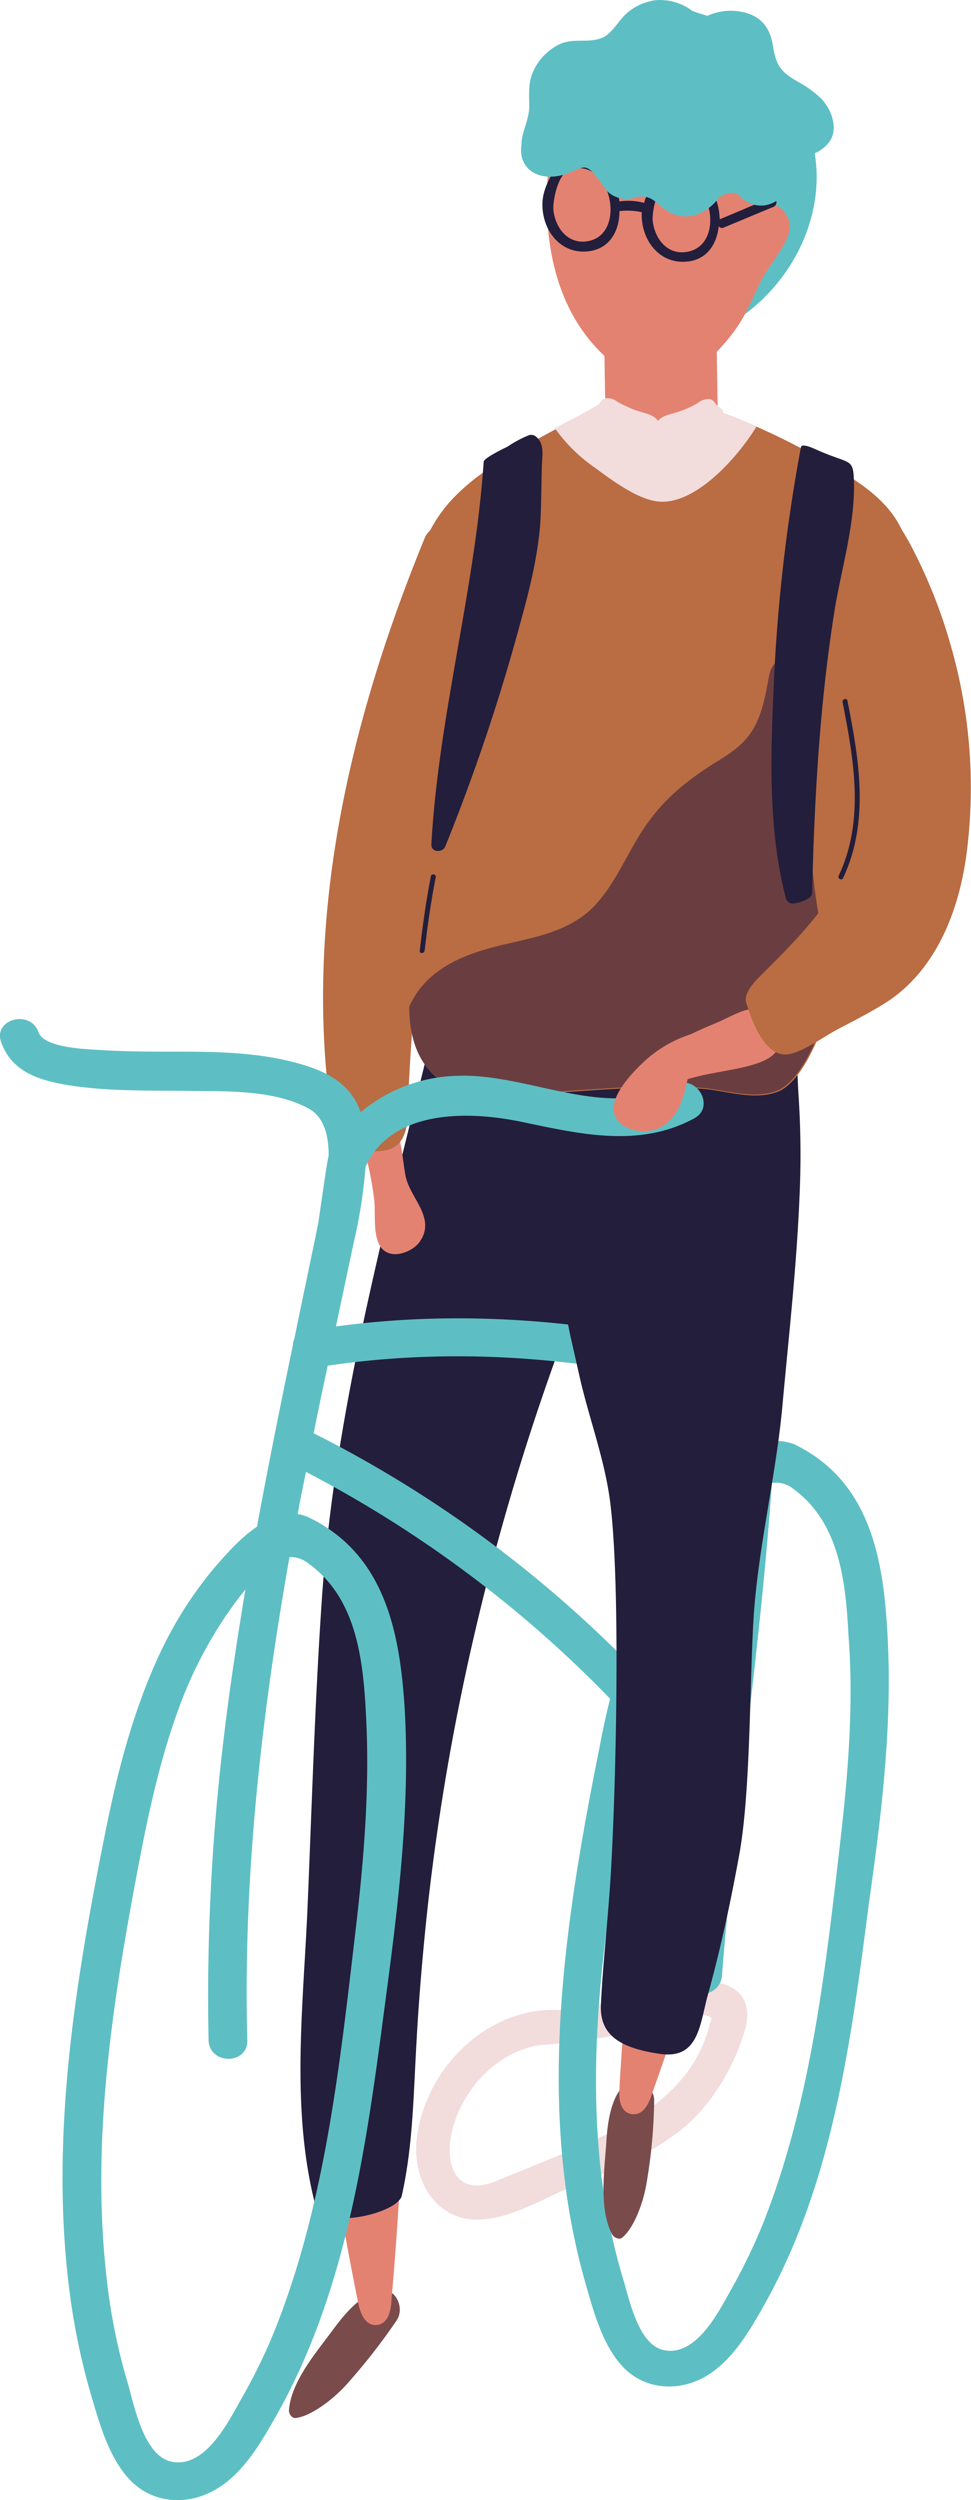 <svg id="Layer_1" data-name="Layer 1" xmlns="http://www.w3.org/2000/svg" viewBox="0 0 200.47 515.79"><defs><style>.cls-1{fill:#f2dcdc;}.cls-2{fill:#7a4b4b;}.cls-3{fill:#e48272;}.cls-4{fill:#231e3b;}.cls-5{fill:#5dbfc4;}.cls-6{fill:#ba6c43;}.cls-7{fill:#4a2c40;opacity:0.71;isolation:isolate;}</style></defs><title>bike_P44_mini</title><path class="cls-1" d="M220.47,448.91c-8.2,1.6-16.3,3.8-24.4,5.8-15.8-2.5-30.1,10.6-32.1,26.1-.8,6.4,1.7,13.6,8.1,16.1,7.7,3,17.5-3.5,24.5-6.3,7.9-3.2,16-6.5,22.6-12,6-5,10.7-13.2,12.7-20.7C233.77,450,226.77,447.61,220.47,448.91Zm3.9,8.7c-3,12.1-13.5,19-24.1,23.8-5.6,2.5-11.3,4.8-17,7.1-2.8,1.1-6.1,3-9.1,1.7s-3.6-5-3.4-7.9c.9-9.7,8.8-19.1,18.4-20.6a173.81,173.81,0,0,0,21-3c3.1-.7,6.1-1.5,9.2-2.2.9-.2,3.7-1.3,4.5-.9C225.37,456.11,224.67,456.31,224.37,457.61Z" transform="translate(-77.91 -39.75)"/><path class="cls-2" d="M146.57,520.51c-3.4,4.6-8.5,10.5-9,16.4-.1.8.6,1.8,1.4,1.7,3.1-.4,7.4-3.6,10.2-6.6a125.94,125.94,0,0,0,10.6-13.5c1.6-2.3.1-5.6-1.6-6C153.47,511.41,148.77,517.51,146.57,520.51Z" transform="translate(-77.91 -39.75)"/><path class="cls-3" d="M160.67,486.91c-.5,9-1.1,17.9-1.9,26.9-.1,1.2-.1,5.2-3,5.6-1.9.2-3.1-1.3-3.8-4-1.8-8.8-3.4-17.7-4.9-26.6A38.31,38.31,0,0,0,160.67,486.91Z" transform="translate(-77.91 -39.75)"/><path class="cls-4" d="M195.67,314.91c4.6-6,12.7-8.7,19.8-10.7,8.9-2.5,17.7-5.4,26.6-7.9.3-3.9.5-7.8.7-11.8a187.66,187.66,0,0,0-.2-21.2c-.4-5.7.1-14.7-5.4-18.1-4.6-2.8-7.9-1.5-10.2,1.8-.4-1.1-.9-2.2-1.3-3.3-2.1-4.7-9.4-4.1-11.7,0-.3.6-.6,1.1-.9,1.7-3.6-4-12-2.6-11.8,4.2,0,1.4.1,2.8.1,4.2a7.35,7.35,0,0,0-5.9-1.4c.8-2.4,1.7-4.8,2.6-7.2,2.7-7.1-9.2-12.2-12.3-5.2-1.5,3.3-2.8,6.6-4.2,9.9.6-7.6-11.2-10.5-13.1-2.5-9.7,40.7-21.5,81.7-24.2,123.6-1.4,21-2,42-2.9,63-.9,20-3.4,40.9,1.6,60.5,1.4,5.6,17.1,1.9,17.9-1.8,2.3-10.3,2.4-20.7,3-31.1.5-9.4,1.3-18.8,2.3-28.1a483,483,0,0,1,9.9-57.5,503.37,503.37,0,0,1,19.3-63.4A5.59,5.59,0,0,0,195.67,314.91Z" transform="translate(-77.91 -39.75)"/><path class="cls-5" d="M261.07,375.81c-.9-15.4-4-30.8-19.2-38.1a11.18,11.18,0,0,0-3.8-.7c.6-11.4.9-22.8.5-34.2-.1-5.1-8.1-5.2-8,0q.15,8.4,0,16.8c-27.3-7.1-55.4-10-83.3-6.2,1.2-5.7,2.4-11.3,3.6-17a103.33,103.33,0,0,0,2.5-15.9,16.21,16.21,0,0,1,6.3-7.1c-4.3-.9-8.5-1.9-12.8-2.6a28.5,28.5,0,0,0-2.9-.3,12.8,12.8,0,0,1,1.8,7.7c-.3.6-1.8,11.8-2.2,14.1-1.6,7.9-3.3,15.8-4.9,23.7a3.08,3.08,0,0,0-.3,1.3c-2.6,12.5-5.1,24.9-7.4,37.4-3.4,2.3-6.4,5.7-8.9,8.6a80.73,80.73,0,0,0-10.6,16.4c-5.8,12-9.2,25-11.8,38-6.2,30.7-11.4,62.7-7.5,94a138.48,138.48,0,0,0,4.5,22c1.8,6.1,3.8,13.5,8.5,18.1,4.6,4.4,11.3,4.8,16.8,1.8,6.1-3.3,9.8-9.9,13.1-15.7,14.9-26.5,18.7-57.2,22.6-86.8,2.6-19.4,4.9-39,3.8-58.7-1-16-4.1-32.1-20-39.7a9.3,9.3,0,0,0-2.1-.6c.2-.9.3-1.8.5-2.7l1.2-6a244.42,244.42,0,0,1,62.8,46.8q-1.2,4.8-2.1,9.6c-5.9,29.4-11,60.2-7.2,90.2a138.49,138.49,0,0,0,4.3,21.1c1.7,5.9,3.6,13,8.1,17.4,4.4,4.2,10.8,4.6,16.1,1.8,5.8-3.1,9.5-9.5,12.6-15,14.3-25.4,18-54.9,21.7-83.4C260,413.41,262.27,394.61,261.07,375.81ZM141.17,362c10.1,7,11.7,19.3,12.3,31.6.8,14.7-.4,29.4-2.1,44-3.3,28-6.3,57-16.9,83.3a112.34,112.34,0,0,1-6.6,13.5c-2.8,5-7.6,14.7-14.6,13.2-5.6-1.2-7.6-11.3-8.9-15.9a121.69,121.69,0,0,1-4.4-21.6c-3.2-27.3.8-54.8,5.8-81.6,2.4-12.9,5-25.9,9.8-38.3a87.42,87.42,0,0,1,10.3-19c.8-1.1,1.7-2.3,2.7-3.5-1.7,10.3-3.3,20.6-4.5,30.9a443.28,443.28,0,0,0-3.1,62c.1,5.2,8.2,5.2,8,0-.9-33.5,2.9-66.7,8.7-99.6A5.78,5.78,0,0,1,141.17,362Zm1.8-26.4a.37.37,0,0,0-.3-.1c.9-4.7,1.9-9.3,2.9-14,28.5-4.2,57-1.3,84.8,6.2-.2,4.5-.4,8.9-.7,13.4a50.11,50.11,0,0,0-6.4,6.7,81.29,81.29,0,0,0-10.2,15.7,117.56,117.56,0,0,0-6.8,17.9A247.36,247.36,0,0,0,143,335.61Zm85.9,17.2c-1.3,16.1-3.2,32.1-5,48.2-3.6-4.5-7.4-8.9-11.4-13.1a141.91,141.91,0,0,1,4.6-14.4,82.2,82.2,0,0,1,9.9-18.2C227.57,354.51,228.17,353.71,228.87,352.81Zm22.6,66.2c-3.1,26.8-6.1,54.7-16.2,79.9a119.88,119.88,0,0,1-6.3,13c-2.7,4.8-7.3,14.1-14,12.7-5.4-1.1-7.2-10.9-8.6-15.3a133.51,133.51,0,0,1-4.3-20.7c-3.1-26.2.8-52.6,5.5-78.3.8-4.3,1.6-8.7,2.6-13,4.3,4.8,8.4,9.9,12.3,15.1-1.3,11.6-2.5,23.3-3.5,34.9-.4,5.2,7.6,5.1,8,0,.9-11.7,2.2-23.5,3.5-35.2a2.46,2.46,0,0,0,.1-1.2c2.5-21.7,5.2-43.5,6.7-65.2a5.69,5.69,0,0,1,4,.9c9.7,6.8,11.2,18.6,11.8,30.3C254.17,390.81,253.07,405,251.47,419Z" transform="translate(-77.91 -39.75)"/><path class="cls-2" d="M203.07,482c-.4,5.7-1.5,13.5,1.2,18.7.4.7,1.5,1.2,2.1.7,2.4-2,4.3-7,5-11.1a108.77,108.77,0,0,0,1.6-17.1c.1-2.8-3-4.8-4.6-4.2C204,470.61,203.27,478.21,203.07,482Z" transform="translate(-77.91 -39.75)"/><path class="cls-3" d="M221.37,445.81q-4.2,12.75-8.7,25.5c-.4,1.1-1.4,5-4.3,4.6-1.9-.3-2.7-2-2.6-4.9.5-9,1.2-18,2-26.9A37.7,37.7,0,0,0,221.37,445.81Z" transform="translate(-77.91 -39.75)"/><path class="cls-4" d="M242.77,265.61c-.4-5.7.1-14.7-5.4-18.1-4.6-2.8-7.9-1.5-10.2,1.8-.4-1.1-.9-2.2-1.3-3.3-2.1-4.7-9.4-4.1-11.7,0-.3.6-.6,1.1-.9,1.7a7.27,7.27,0,0,0-6.6-2.1c-1.4,14.1-5.2,27.6-8.5,41.4-2.6,10.8-6.2,10-2.6,27.9l2.1,9.3c1.9,8.2,4.9,16.2,6.1,24.6,2.4,17,1.3,61.9.1,79.8-.7,9.8-1.5,16.6-1.9,24.7-.3,6.2,3.8,9,12.4,10.2,7.7,1,8-5.9,9.6-11.9,2.7-9.7,4.8-19.5,6.6-29.4,2.3-12.9,2.1-34.6,2.9-48.3.9-14.7,4.7-29.8,6-44.4,1.3-14.2,2.9-28.4,3.5-42.7A187.44,187.44,0,0,0,242.77,265.61Z" transform="translate(-77.91 -39.75)"/><path class="cls-6" d="M267.07,164.21c-.3-5.6-.9-11.7-3.8-16.7-3.2-5.5-9.1-9-14.5-12.2a135.93,135.93,0,0,0-37-15.1,5.31,5.31,0,0,0-2.8,0,4.66,4.66,0,0,0-3.3.8c-9.7,6.1-23.7,11.9-32.1,19.5-8.9,7.9-10.5,17.2-11.1,28.3-.6,12.6-1.3,25.3-1.9,37.9-.5,10.6,0,27.8,2.1,38.5-.6,7.9,1.2,16.2,9.8,19.2,5,1.8,11,1.2,16.2,1,6-.3,12-.8,17.9-1.1a117.76,117.76,0,0,1,16.8.1c4.9.5,9.9,2.3,14.8.7,6.5-2.1,11.1-17.7,11.3-19,2-14.2,4.2-28.3,9.1-41.9C263.17,190.91,267.77,178.31,267.07,164.21Z" transform="translate(-77.91 -39.75)"/><path class="cls-5" d="M241.77,60c-11.5-18.3-38.8-16.6-47.9,3.5-3.8,8.3,7.8,15.7,11.7,7.3a15.17,15.17,0,0,1,3.2-4.6A7.2,7.2,0,0,0,212,73a6.81,6.81,0,0,0,6.9,0,19.86,19.86,0,0,1,6.6,1.2c-.5,0,.2,1.8.1,2.9a21.25,21.25,0,0,1-1,5.6c-2,6.9-8.5,10.7-10.1,17.6-1.2,5.1,3.3,10.8,8.4,9C241.37,102.71,253.77,79.11,241.77,60Z" transform="translate(-77.91 -39.75)"/><path class="cls-3" d="M214.27,134.91h.8a11.18,11.18,0,0,0,11-11.4l-.5-32.2-23.2.4.5,32.2A11.18,11.18,0,0,0,214.27,134.91Z" transform="translate(-77.91 -39.75)"/><path class="cls-3" d="M191.37,72.21c.9-7.6,2.8-10.2,9.3-15.2a21.47,21.47,0,0,1,21.6-2.4c13.7,5.8,17.4,14.3,14.8,27,2.4.8,4.5,3.1,3.7,6.2-.7,2.9-4.4,7.2-5.7,9.8-2.6,5.4-3.7,8.6-7.7,13.1-5,5.7-11.2,11.5-19.2,6.6C192.17,107.51,189.37,88.71,191.37,72.21Z" transform="translate(-77.91 -39.75)"/><path class="cls-4" d="M237,80.61c-3.5,1.4-6.9,2.9-10.3,4.3-.1,0-.1.1-.2.1-.1-4-2.1-8.3-5.4-9.9a6.72,6.72,0,0,0-6.3.4c-1.9,1.2-3.3,3.8-3.9,6.1a12.58,12.58,0,0,0-5.1-.3c-.5-3.5-2.4-6.9-5.3-8.4a6.72,6.72,0,0,0-6.3.4c-2.5,1.6-4.2,5.6-4.3,8.2-.2,5.6,3.6,10.7,9.4,10.1,4.5-.5,6.5-4.2,6.5-8.3a13.63,13.63,0,0,1,4.5.2h.1v.1c-.2,5.6,3.6,10.7,9.4,10.1,4.1-.4,6.1-3.6,6.5-7.3a.78.78,0,0,0,1,.3c3.4-1.4,6.7-2.8,10.1-4.2C238.77,82.11,238.27,80.11,237,80.61Zm-36.9,8.7c-4.3,1.3-7.3-1.9-7.9-5.9-.3-1.6.7-7.4,3.1-8.6a6.23,6.23,0,0,1,3-.3C204.47,75.51,206.37,87.31,200.07,89.31Zm20.5,2.2c-4.3,1.3-7.3-1.9-7.9-5.9-.3-1.6.7-7.4,3.1-8.6a6.23,6.23,0,0,1,3-.3C225.07,77.71,227,89.51,220.57,91.51Z" transform="translate(-77.91 -39.75)"/><path class="cls-3" d="M161.67,282.51c-.8-3.8-1.1-14.3-6.1-14.9a2.08,2.08,0,0,0-2.2,1.2,7.47,7.47,0,0,0-.3,2,1.92,1.92,0,0,0-1.1,2.5,67.63,67.63,0,0,1,3.2,14c.3,2.6-.3,7.1,1.2,9.5,1.8,2.9,6,1.6,7.9-.5C168.27,291.31,162.67,287.11,161.67,282.51Z" transform="translate(-77.91 -39.75)"/><path class="cls-6" d="M165.57,150.81c-16,39-25.7,81.2-18.6,123.4a4,4,0,0,0,3.9,2.9c2.8,0,7.2.9,9.4-1.5s1.8-6.6,1.9-9.5c.5-9.5,1.1-19,2.2-28.5,2.2-19.3,5.3-38.5,8.2-57.7a4.92,4.92,0,0,0-3-4.9c.5-2.5.9-5,1.4-7.6a4.07,4.07,0,0,0-1.8-4.3c1.3-3.5,2.6-6.9,4-10.4C175.17,148.21,167.47,146.11,165.57,150.81Z" transform="translate(-77.91 -39.75)"/><path class="cls-1" d="M227.27,125c0-.8-.7-1.1-1.2-1.5s-.7-1.2-1.6-1.4a3.42,3.42,0,0,0-2.5.8,20.44,20.44,0,0,1-4,1.8c-1.4.5-3.3.7-4.2,1.9-.8-1.3-2.8-1.6-4.3-2.1a28.75,28.75,0,0,1-4-1.8,3.59,3.59,0,0,0-2.5-.8c-.9.2-1,.9-1.6,1.4-.1,0-.1.1-.2.1h0c-2.7,1.6-5.7,3.1-8.7,4.7a33.22,33.22,0,0,0,8.2,8.1c3.4,2.5,8.7,6.5,13,7,7.5.9,16.2-8.6,20.4-15.4C232,126.81,229.57,125.91,227.27,125Z" transform="translate(-77.91 -39.75)"/><path class="cls-4" d="M188.67,129.91a1.6,1.6,0,0,0-1.5-.4,24.23,24.23,0,0,0-4.5,2.4s-4.9,2.3-4.9,3.1c-1.8,26.5-9.3,52.3-10.8,78.9-.1,1.8,2.4,1.8,2.9.4a403.77,403.77,0,0,0,15.4-45.8c1.9-6.9,3.7-13.9,4.2-21.1.2-3.7.2-7.4.3-11.1C189.77,134,190.47,131.51,188.67,129.91Z" transform="translate(-77.91 -39.75)"/><path class="cls-7" d="M250,242.31c-.4-1.2-.7-2.3-1-3.4-1.2-5.2-2.2-10.5-2.9-15.8-.6-4.9-1-9.8-1.2-14.8-.2-4.6-.1-8.6-1.9-12.8,2.3-4.1,3.4-8.8,4.3-13.5,1.3-6.9-9.2-9.9-10.6-2.9-.7,3.7-1.3,7.6-3.2,10.9s-4.7,5.1-7.8,7c-5.9,3.7-10.7,7.5-14.7,13.4-3.4,5-5.7,10.9-9.7,15.5-4.9,5.7-12,7-18.9,8.6s-14,3.9-18.3,9.9a21.37,21.37,0,0,0-1.7,3c0,7.1,2.2,14.1,9.9,16.8,5,1.8,11,1.2,16.2,1,6-.3,12-.8,17.9-1.1a117.76,117.76,0,0,1,16.8.1c4.9.5,9.9,2.3,14.8.7,6.5-2.1,11.1-17.7,11.3-19S249.77,243.51,250,242.31Z" transform="translate(-77.91 -39.75)"/><path class="cls-5" d="M153.37,280.41c5.4-11.7,20.9-11.5,31.8-9.3,12.1,2.5,24.5,5.6,36-.6,4.6-2.4.5-9.3-4-6.9-14.2,7.4-30.3-2.6-45.1-1.9a32.19,32.19,0,0,0-19.7,7.5c-1.7-5-5.7-7.8-11-9.5-8.9-2.9-18.4-3-27.7-3-4.8,0-9.6,0-14.5-.3-2.7-.2-12.1-.3-13.3-3.7-1.7-4.8-9.5-2.7-7.7,2.1,2.2,6.1,7.8,7.8,13.7,8.8,8.1,1.3,16.3,1.1,24.5,1.2,8,.1,17.9-.3,25.2,3.6,3.3,1.8,4.2,5.6,4.2,9.9C145.47,278.81,153.07,285.81,153.37,280.41Z" transform="translate(-77.91 -39.75)"/><path class="cls-5" d="M247.57,60.21a22.89,22.89,0,0,0-5.1-3.7c-3.1-1.8-4.3-3.1-4.9-6.9-.5-3.4-1.8-5.8-5-7a11.63,11.63,0,0,0-8.6.4c-1-.3-2.1-.6-3.1-1a11.08,11.08,0,0,0-7.8-2.2,11.52,11.52,0,0,0-5.8,2.7c-1.8,1.6-3.1,4.5-5.5,5.2-2.7.9-5.4-.1-8.2,1.1a11.4,11.4,0,0,0-5.3,5.1c-1.4,2.7-1.1,4.9-1.1,7.8s-1.6,5.2-1.6,7.9c-.7,4.7,3.1,7.7,8.7,6.2,1.2-.3,3.3-1.6,4.4-1.5s2.1,1.6,2.7,2.3c1,1.2,1.5,2.5,2.8,3.3a6.18,6.18,0,0,0,3.7.9c.6-.1,1.2-.4,1.8-.5,2.3-.2,3.2.7,4.8,2.1,4.4,3.6,9,1.9,11.9-1.9a4.91,4.91,0,0,1,2.5-1c1.4,0,1.6.7,2.7,1.5a5.72,5.72,0,0,0,4.2,1.1c3.3-.5,5.4-3.4,6.2-6.6.7-2.8,1.2-2.9,3.6-3.9a7.84,7.84,0,0,0,3.5-2.5C251.07,66.41,249.67,62.51,247.57,60.21Z" transform="translate(-77.91 -39.75)"/><path class="cls-3" d="M237.17,250.11c-2.7-4.1-6.6-1.5-10.3.2-1.8.8-4.1,1.7-6.3,2.8a25.79,25.79,0,0,0-8.6,4.7c-2.5,2.1-8.2,7.7-7.3,11.5.8,3.5,5.6,4.4,8.4,3.5,4.5-1.4,5.9-6.1,6.8-10.4C228.57,259.61,243.87,260.51,237.17,250.11Z" transform="translate(-77.91 -39.75)"/><path class="cls-6" d="M274.17,172.81a106.17,106.17,0,0,0-8.4-20.9c-3-5.4-6.5-10.6-12.1-11.9-3.7-.8-5.2,5.9-1.5,6.7,4.9,1.1,7.7,6.8,10.1,11.6.3.7.7,1.3,1,2-.1,0-.1.1-.2.1a67.18,67.18,0,0,0-4-7.5c-1.7-2.8-5.1-1.7-5.4,1.4a3,3,0,0,0-1.8,3.2c.1,1,.2,2,.2,3v.2a3.26,3.26,0,0,0-2.8,4.4c4.7,13.5,8.4,31.8,5.8,45.7-2.3,12.7-11.5,21.6-20,30.1-.4.4-3.8,3.5-3.1,5.7,1.4,4.6,4.3,12,9.4,10.5,3.1-.9,6.2-3.2,9.1-4.8,3.4-1.8,6.8-3.5,10-5.5,10-6.2,15.3-18,17-31A105.82,105.82,0,0,0,274.17,172.81Z" transform="translate(-77.91 -39.75)"/><path class="cls-4" d="M254.17,138.11c-.2-3.8-1.2-2.7-7.5-5.5-.3-.1-3.2-1.6-3.4-.6a348,348,0,0,0-5.5,46.7c-.7,15.3-1.5,31.5,2.4,46.4a1.47,1.47,0,0,0,1.8,1,7.32,7.32,0,0,0,2.5-.8c.6-.3,1.1-.7,1.1-1.4.5-19.8,1.6-39.6,4.8-59.2C251.87,156.21,254.67,146.71,254.17,138.11Z" transform="translate(-77.91 -39.75)"/><path class="cls-4" d="M252.87,184.31c-.1-.6-1.1-.4-1,.3,2.3,11.8,4.6,24.4-.8,35.8-.3.6.6,1.1.9.5C257.47,209.21,255.27,196.41,252.87,184.31Z" transform="translate(-77.91 -39.75)"/><path class="cls-4" d="M166.87,220.51c-1,5.1-1.7,10.2-2.3,15.4-.1.6.9.6,1,0,.6-5.1,1.3-10.1,2.3-15.2C168,220.11,167,219.91,166.87,220.51Z" transform="translate(-77.91 -39.75)"/></svg>